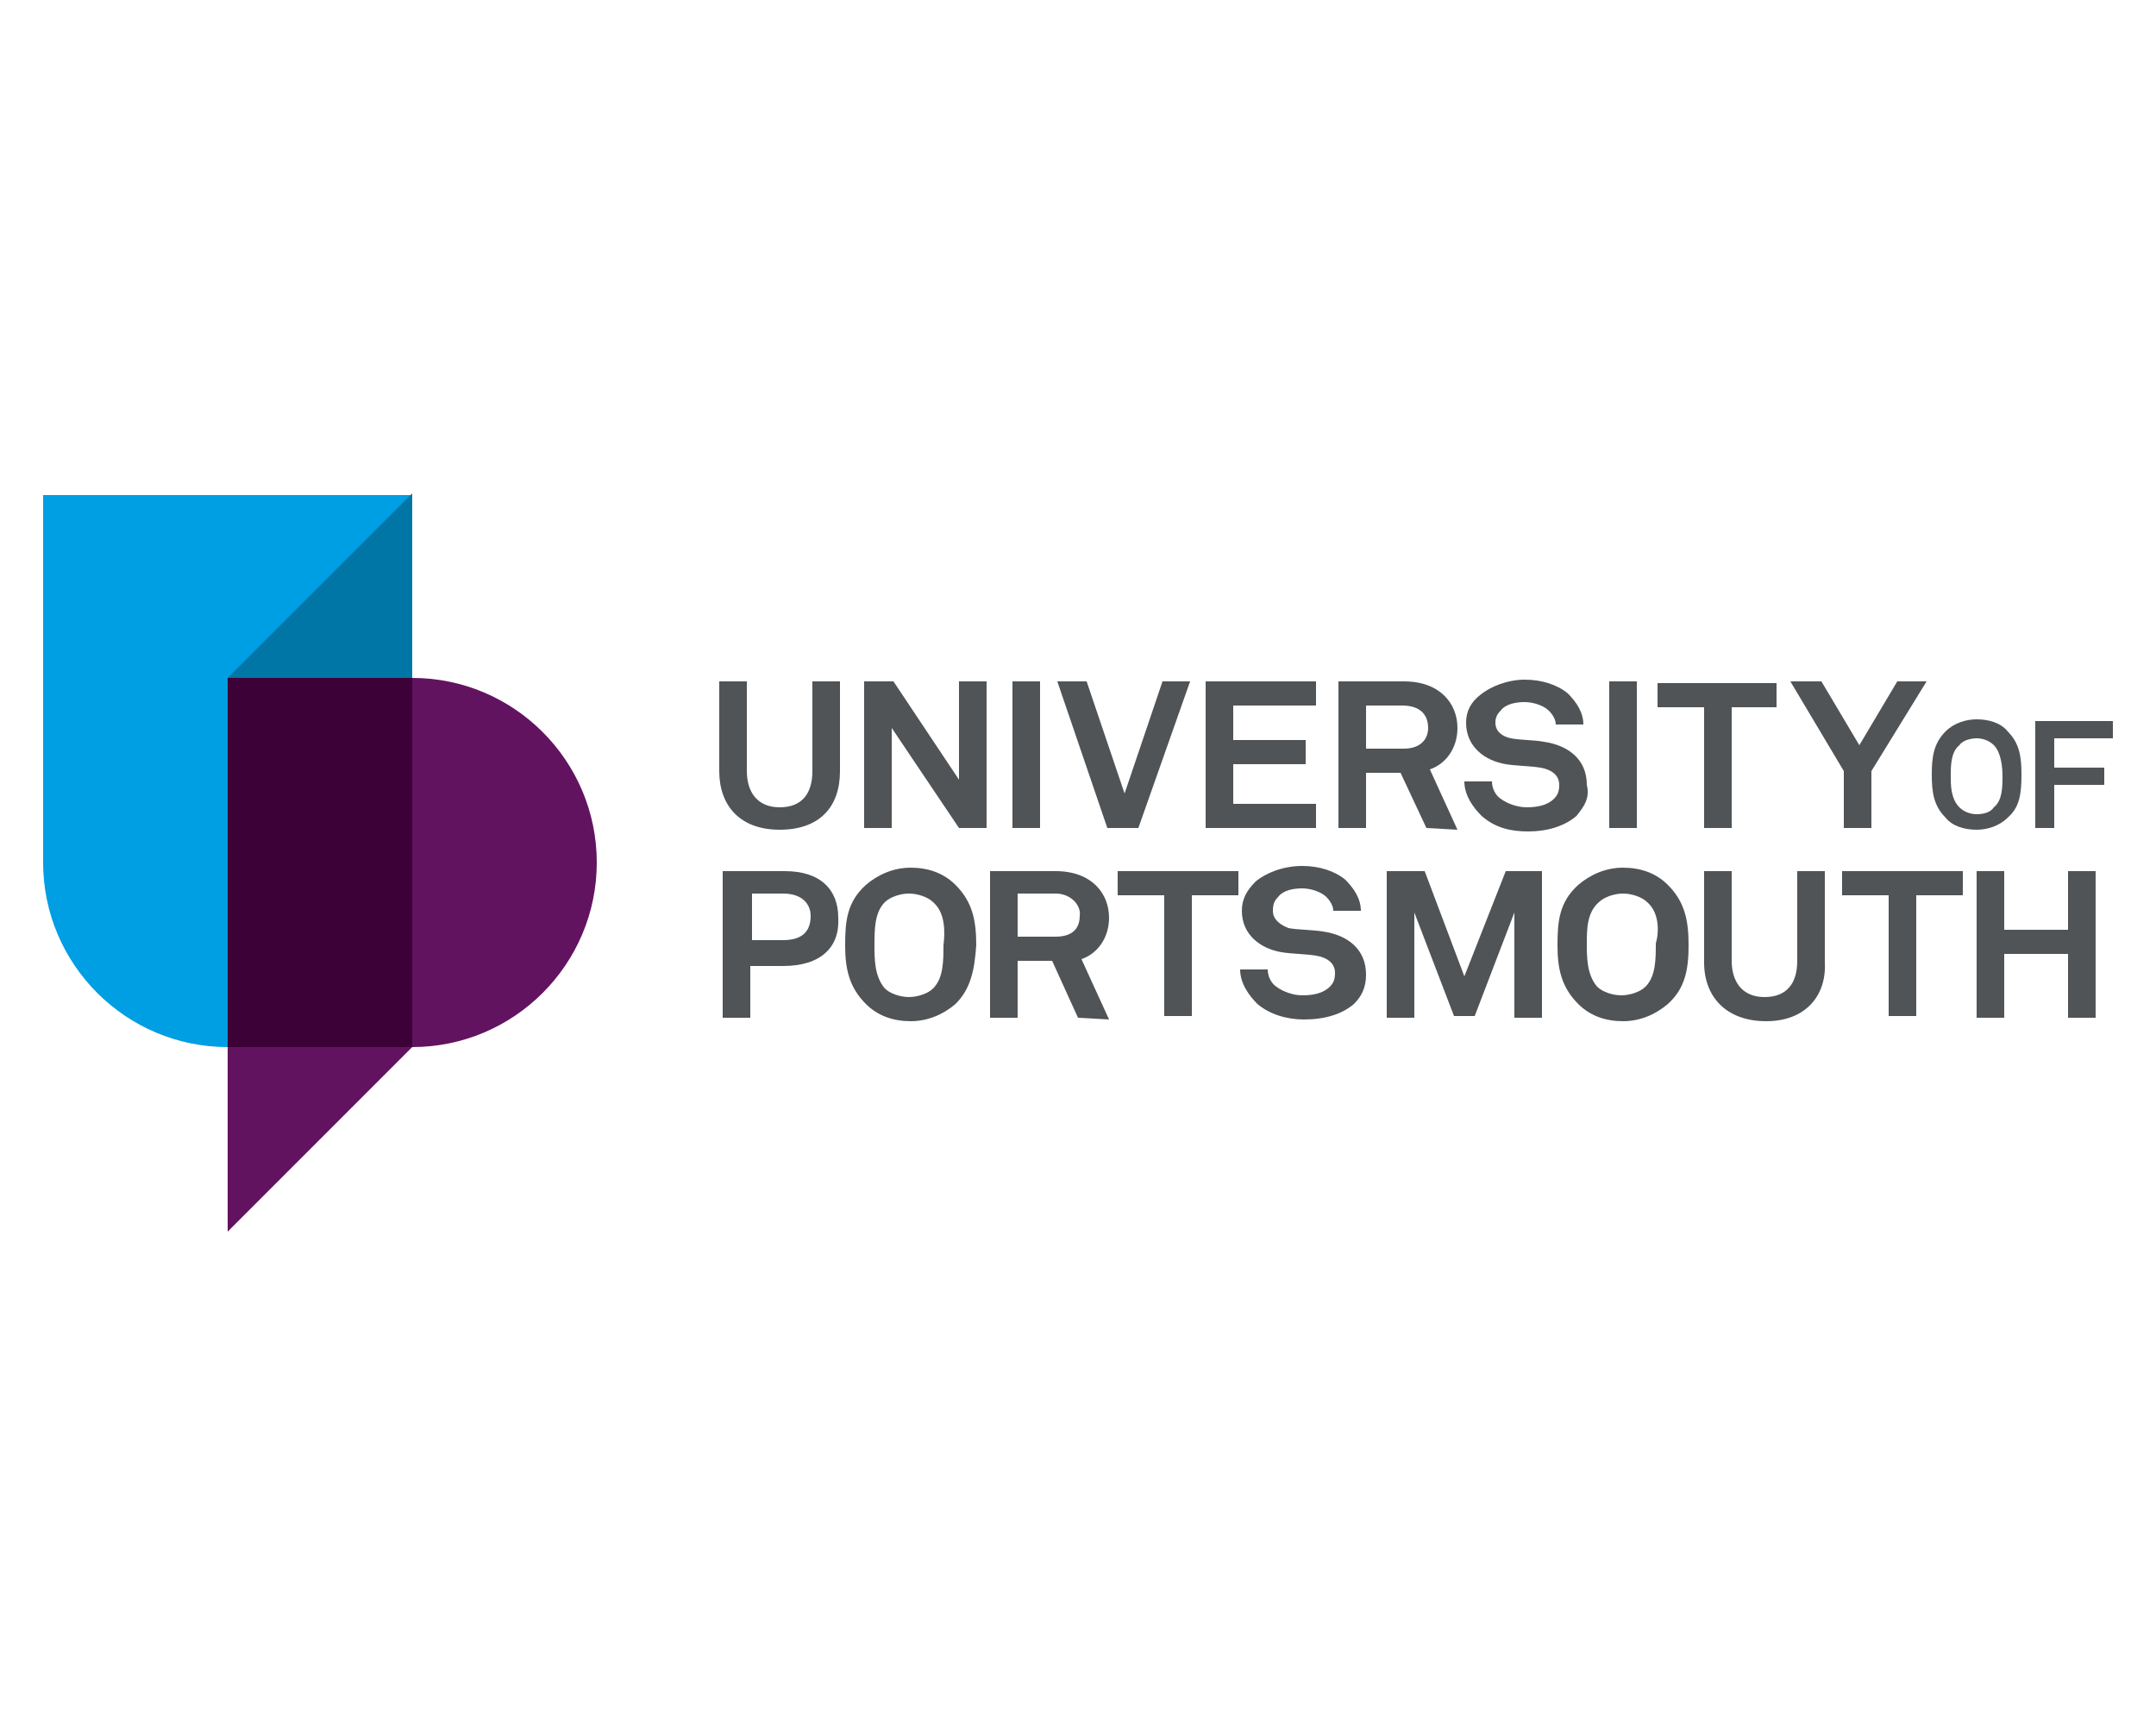 <?xml version="1.0" encoding="UTF-8"?> <!-- Generator: Adobe Illustrator 25.3.0, SVG Export Plug-In . SVG Version: 6.00 Build 0) --> <svg xmlns="http://www.w3.org/2000/svg" xmlns:xlink="http://www.w3.org/1999/xlink" version="1.1" id="Layer_1" x="0px" y="0px" width="125px" height="100px" viewBox="0 0 125 100" style="enable-background:new 0 0 125 100;" xml:space="preserve"> <style type="text/css"> .st0{fill:#505456;} .st1{fill:#009EE2;} .st2{fill:#621360;} .st3{fill:#0076A6;} .st4{fill:#3C0238;} </style> <g> <g> <g> <path class="st0" d="M45.2,48.1c-2.3,0-3.5-1.4-3.5-3.4v-5.2h1.6v5.2c0,1.2,0.6,2.1,1.9,2.1c1.3,0,1.9-0.8,1.9-2.1v-5.2h1.6v5.2 C48.7,46.8,47.5,48.1,45.2,48.1z"></path> <path class="st0" d="M55.6,48l-3.9-5.8V48h-1.6v-8.5h1.7l3.8,5.7v-5.7h1.6V48H55.6z"></path> <path class="st0" d="M58.7,48v-8.5h1.6V48H58.7z"></path> <path class="st0" d="M66,48h-1.8l-2.9-8.5H63l2.2,6.5l2.2-6.5h1.6L66,48z"></path> <path class="st0" d="M69.9,48v-8.5h6.4v1.4h-4.8v2h4.2v1.4h-4.2v2.3h4.8v1.4L69.9,48L69.9,48z"></path> <path class="st0" d="M82.7,48l-1.5-3.2h-2V48h-1.6v-8.5h3.8c2.1,0,3.1,1.3,3.1,2.7c0,1.2-0.7,2.1-1.6,2.4l1.6,3.5L82.7,48 L82.7,48z M81.3,40.9h-2.1v2.5h2.2c0.9,0,1.4-0.5,1.4-1.2C82.8,41.4,82.3,40.9,81.3,40.9z"></path> <path class="st0" d="M91.4,47.3c-0.7,0.6-1.7,0.9-2.8,0.9c-1,0-1.9-0.2-2.7-0.9c-0.5-0.5-1-1.2-1-2h1.6c0,0.4,0.2,0.8,0.5,1 c0.4,0.3,1,0.5,1.5,0.5c0.6,0,1.2-0.1,1.6-0.5c0.2-0.2,0.3-0.4,0.3-0.8c0-0.6-0.5-0.9-1.1-1c-0.6-0.1-1.4-0.1-2-0.2 c-1.2-0.2-2.3-1-2.3-2.4c0-0.7,0.3-1.2,0.8-1.6c0.6-0.5,1.6-0.9,2.6-0.9c1,0,1.9,0.3,2.5,0.8c0.5,0.5,0.9,1.1,0.9,1.8h-1.6 c0-0.3-0.2-0.6-0.4-0.8c-0.3-0.3-0.9-0.5-1.4-0.5c-0.5,0-1.1,0.1-1.4,0.5c-0.2,0.2-0.3,0.4-0.3,0.7c0,0.5,0.4,0.8,0.9,0.9 c0.5,0.1,1.4,0.1,1.9,0.2c1.4,0.2,2.5,1,2.5,2.5C92.2,46.3,91.8,46.8,91.4,47.3z"></path> <path class="st0" d="M93.3,48v-8.5h1.6V48H93.3z"></path> <path class="st0" d="M100.4,41v7h-1.6v-7h-2.7v-1.4h6.9V41H100.4z"></path> <path class="st0" d="M108.5,44.7V48h-1.6v-3.3l-3.1-5.2h1.8l2.2,3.7l2.2-3.7h1.7L108.5,44.7z"></path> </g> <g> <path class="st0" d="M45.4,56h-1.9V59h-1.6v-8.5h3.6c2.1,0,3.1,1.1,3.1,2.7C48.7,54.9,47.6,56,45.4,56z M45.4,51.8h-1.8v2.7h1.8 c1.1,0,1.6-0.5,1.6-1.4C47,52.4,46.5,51.8,45.4,51.8z"></path> <path class="st0" d="M55.4,58.2c-0.7,0.6-1.6,1-2.6,1s-1.9-0.3-2.6-1c-1-1-1.2-2.1-1.2-3.4c0-1.4,0.1-2.5,1.2-3.5 c0.7-0.6,1.6-1,2.6-1s1.9,0.3,2.6,1c1,1,1.2,2.1,1.2,3.5C56.5,56.2,56.3,57.3,55.4,58.2z M54.1,52.3c-0.3-0.3-0.9-0.5-1.4-0.5 c-0.5,0-1.1,0.2-1.4,0.5c-0.6,0.6-0.6,1.6-0.6,2.5c0,0.8,0,1.8,0.6,2.5c0.3,0.3,0.9,0.5,1.4,0.5c0.5,0,1.1-0.2,1.4-0.5 c0.6-0.6,0.6-1.6,0.6-2.5C54.8,54,54.8,52.9,54.1,52.3z"></path> <path class="st0" d="M62.5,59L61,55.7h-2V59h-1.6v-8.5h3.8c2.1,0,3.1,1.3,3.1,2.7c0,1.2-0.7,2.1-1.6,2.4l1.6,3.5L62.5,59L62.5,59 z M61.2,51.8h-2.2v2.5h2.2c1,0,1.4-0.5,1.4-1.2C62.7,52.5,62.1,51.8,61.2,51.8z"></path> <path class="st0" d="M69.1,51.9v7h-1.6v-7h-2.7v-1.4h7v1.4C71.8,51.9,69.1,51.9,69.1,51.9z"></path> <path class="st0" d="M78.5,58.2c-0.7,0.6-1.7,0.9-2.9,0.9c-1,0-2-0.3-2.7-0.9c-0.5-0.5-1-1.2-1-2h1.6c0,0.4,0.2,0.8,0.5,1 c0.4,0.3,1,0.5,1.5,0.5c0.6,0,1.2-0.1,1.6-0.5c0.2-0.2,0.3-0.4,0.3-0.8c0-0.6-0.5-0.9-1.1-1c-0.6-0.1-1.4-0.1-2-0.2 c-1.2-0.2-2.3-1-2.3-2.4c0-0.7,0.3-1.2,0.8-1.7c0.6-0.5,1.6-0.9,2.7-0.9c1,0,1.9,0.3,2.5,0.8c0.5,0.5,0.9,1.1,0.9,1.8h-1.6 c0-0.3-0.2-0.6-0.4-0.8c-0.3-0.3-0.9-0.5-1.4-0.5s-1.1,0.1-1.4,0.5c-0.2,0.2-0.3,0.4-0.3,0.8c0,0.5,0.4,0.8,0.9,1 c0.5,0.1,1.4,0.1,2,0.2c1.4,0.2,2.5,1,2.5,2.5C79.2,57.3,78.9,57.8,78.5,58.2z"></path> <path class="st0" d="M87.8,59v-6.1l-2.3,6h-1.2l-2.3-6V59h-1.6v-8.5h2.2l2.3,6.1l2.4-6.1h2.1V59H87.8z"></path> <path class="st0" d="M96.7,58.2c-0.7,0.6-1.6,1-2.6,1s-1.9-0.3-2.6-1c-1-1-1.2-2.1-1.2-3.4c0-1.4,0.1-2.5,1.2-3.5 c0.7-0.6,1.6-1,2.6-1s1.9,0.3,2.6,1c1,1,1.2,2.1,1.2,3.5C97.9,56.2,97.7,57.3,96.7,58.2z M95.5,52.3c-0.3-0.3-0.9-0.5-1.4-0.5 s-1.1,0.2-1.4,0.5C92,52.9,92,53.9,92,54.7c0,0.8,0,1.8,0.6,2.5c0.3,0.3,0.9,0.5,1.4,0.5s1.1-0.2,1.4-0.5 c0.6-0.6,0.6-1.6,0.6-2.5C96.2,54,96.2,52.9,95.5,52.3z"></path> <path class="st0" d="M102.4,59.2c-2.3,0-3.6-1.4-3.6-3.4v-5.3h1.6v5.2c0,1.2,0.6,2.1,1.9,2.1s1.9-0.8,1.9-2.1v-5.2h1.6v5.3 C105.9,57.7,104.7,59.2,102.4,59.2z"></path> <path class="st0" d="M111.1,51.9v7h-1.6v-7h-2.7v-1.4h7v1.4C113.7,51.9,111.1,51.9,111.1,51.9z"></path> <path class="st0" d="M119.9,59v-3.7h-3.7V59h-1.6v-8.5h1.6v3.4h3.7v-3.4h1.6V59H119.9z"></path> </g> <g> <path class="st0" d="M116.4,47.4c-0.5,0.5-1.2,0.7-1.8,0.7c-0.7,0-1.4-0.2-1.8-0.7c-0.7-0.7-0.8-1.5-0.8-2.5c0-1,0.1-1.8,0.8-2.5 c0.5-0.5,1.2-0.7,1.8-0.7c0.7,0,1.4,0.2,1.8,0.7c0.7,0.7,0.8,1.5,0.8,2.5C117.2,46,117.1,46.8,116.4,47.4z M115.6,43.2 c-0.3-0.3-0.7-0.4-1-0.4c-0.3,0-0.8,0.1-1,0.4c-0.5,0.4-0.5,1.2-0.5,1.8c0,0.5,0,1.3,0.5,1.8c0.3,0.3,0.7,0.4,1,0.4 c0.4,0,0.8-0.1,1-0.4c0.5-0.4,0.5-1.2,0.5-1.8S116,43.6,115.6,43.2z"></path> <path class="st0" d="M119.1,42.9v1.6h2.9v1h-2.9V48H118v-6.2h4.5v1H119.1z"></path> </g> </g> <g id="Stacked"> <g> <g> <path class="st1" d="M2.5,50c0,5.9,4.8,10.7,10.7,10.7h10.7v-32H2.5V50z"></path> <path class="st2" d="M23.9,39.3L23.9,39.3H13.2v21.4v10.7l10.7-10.7c5.9,0,10.7-4.8,10.7-10.7C34.6,44.1,29.8,39.3,23.9,39.3z"></path> <polygon class="st3" points="23.9,28.6 23.9,39.3 13.2,39.3 "></polygon> <rect x="13.2" y="39.3" class="st4" width="10.7" height="21.4"></rect> </g> </g> </g> </g> </svg> 